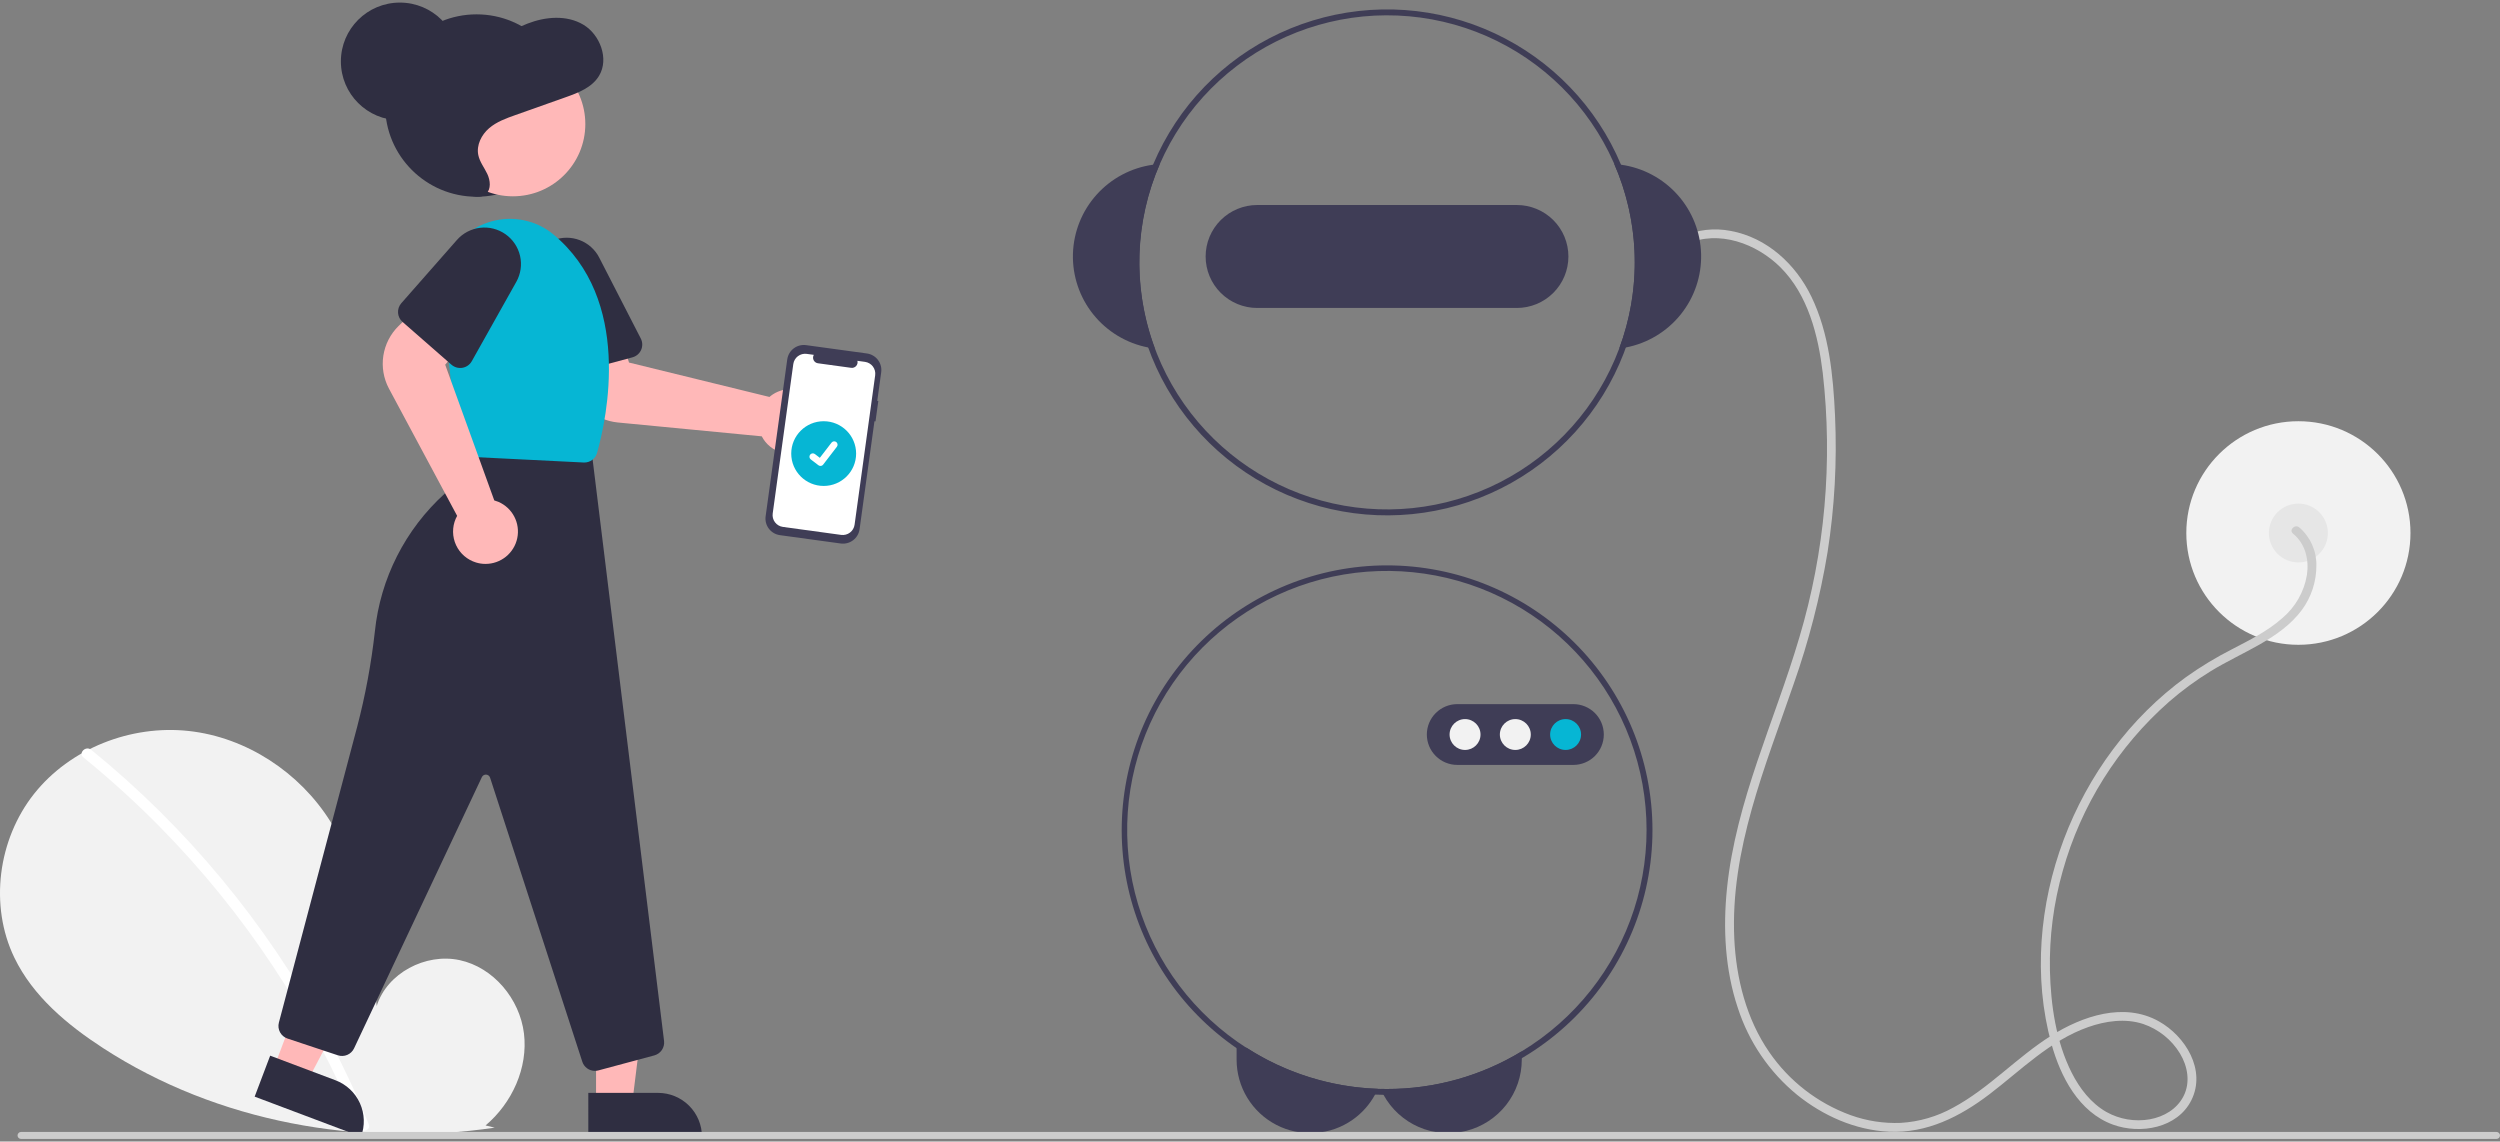 <svg width="484" height="221" viewBox="0 0 484 221" fill="none" xmlns="http://www.w3.org/2000/svg">
<rect x="0" y="0" width="484" height="221" fill="#808080" stroke="none"/>
<g clip-path="url(#clip0_6718_231)">
<path d="M444.969 124.833C456.953 124.833 466.668 115.143 466.668 103.191C466.668 91.238 456.953 81.549 444.969 81.549C432.986 81.549 423.271 91.238 423.271 103.191C423.271 115.143 432.986 124.833 444.969 124.833Z" fill="#F2F2F2"/>
<path d="M444.969 108.886C448.123 108.886 450.679 106.336 450.679 103.191C450.679 100.045 448.123 97.495 444.969 97.495C441.816 97.495 439.259 100.045 439.259 103.191C439.259 106.336 441.816 108.886 444.969 108.886Z" fill="#E6E6E6"/>
<path d="M443.926 103.312C446.331 105.269 447.064 108.354 446.617 111.332C446.067 114.599 444.368 117.564 441.824 119.694C438.964 122.229 435.475 123.943 432.108 125.697C429.015 127.272 426.043 129.071 423.215 131.082C412.388 138.93 404.209 150.106 399.527 162.576C394.854 175.026 393.6 189.157 397.151 202.06C398.908 208.444 402.463 215.332 409.084 217.734C414.362 219.649 421.569 218.415 424.256 212.989C427.143 207.161 423.115 200.61 417.927 197.716C411.202 193.965 403.168 196.706 397.119 200.503C390.459 204.682 385.106 210.68 378.153 214.427C375.023 216.166 371.54 217.179 367.964 217.391C364.679 217.52 361.401 217.015 358.308 215.903C351.892 213.572 346.369 209.296 342.513 203.675C338.097 197.272 336.12 189.423 335.76 181.734C334.953 164.531 341.766 148.437 347.233 132.483C350.171 124.175 352.372 115.626 353.811 106.934C355.179 98.199 355.666 89.348 355.264 80.515C354.902 72.705 354.13 64.538 350.674 57.405C347.635 51.132 342.081 45.999 335.059 44.704C331.894 44.085 328.613 44.461 325.672 45.78C324.67 46.236 325.54 47.709 326.536 47.255C332.75 44.428 340.095 47.179 344.685 51.744C350.045 57.075 352.013 64.948 352.887 72.212C354.851 89.428 353.303 106.862 348.337 123.465C343.571 139.612 336.074 155.086 334.344 172.003C333.555 179.723 333.96 187.703 336.434 195.106C338.557 201.7 342.537 207.545 347.899 211.944C352.948 216.015 359.159 218.789 365.698 219.098C373.038 219.445 379.475 216.181 385.169 211.839C391.268 207.19 396.88 201.452 404.268 198.845C407.636 197.656 411.472 197.102 414.931 198.246C417.897 199.257 420.414 201.275 422.041 203.948C423.543 206.439 424.097 209.553 422.727 212.229C421.438 214.745 418.922 216.201 416.199 216.699C413.316 217.207 410.345 216.704 407.792 215.274C404.809 213.575 402.626 210.723 401.097 207.71C398.048 201.702 397.023 194.55 396.867 187.881C396.731 181.367 397.568 174.869 399.35 168.601C402.897 155.921 410.055 144.54 419.958 135.837C422.452 133.669 425.121 131.709 427.937 129.977C431.009 128.088 434.288 126.579 437.42 124.797C440.502 123.044 443.539 120.949 445.661 118.064C447.47 115.591 448.447 112.61 448.452 109.549C448.484 108.141 448.203 106.743 447.63 105.456C447.057 104.169 446.206 103.024 445.138 102.104C444.29 101.415 443.071 102.617 443.926 103.312Z" fill="#CCCCCC"/>
<path d="M241.359 202.857C248.946 207.749 257.722 210.493 266.752 210.796C266.59 211.178 266.409 211.55 266.209 211.913C265.158 213.848 263.673 215.514 261.869 216.782C259.734 218.281 257.227 219.166 254.621 219.341C252.016 219.516 249.413 218.974 247.095 217.774C244.777 216.574 242.835 214.763 241.479 212.537C240.123 210.311 239.406 207.757 239.406 205.152V202.857H241.359Z" fill="#3F3D56"/>
<path d="M294.617 203.529V205.152C294.618 208.312 293.563 211.383 291.62 213.878C289.676 216.374 286.954 218.152 283.884 218.933C280.814 219.714 277.571 219.452 274.667 218.188C271.763 216.925 269.363 214.733 267.848 211.958C267.639 211.587 267.45 211.205 267.282 210.814C267.699 210.825 268.11 210.831 268.527 210.831C277.732 210.841 286.761 208.314 294.617 203.529Z" fill="#3F3D56"/>
<path d="M313.826 31.886C313.397 31.824 312.963 31.784 312.529 31.755C317.461 43.09 317.802 55.889 313.483 67.47C313.917 67.419 314.345 67.351 314.773 67.271C318.955 66.463 322.714 64.201 325.38 60.887C328.046 57.574 329.447 53.425 329.333 49.178C329.22 44.931 327.598 40.862 324.759 37.696C321.919 34.529 318.045 32.471 313.826 31.886Z" fill="#3F3D56"/>
<path d="M224.525 31.755C224.091 31.784 223.657 31.824 223.229 31.886C219.01 32.471 215.135 34.529 212.295 37.696C209.456 40.862 207.835 44.931 207.721 49.178C207.607 53.425 209.008 57.574 211.674 60.888C214.34 64.201 218.099 66.463 222.281 67.271C222.709 67.351 223.137 67.419 223.571 67.47C219.252 55.889 219.594 43.09 224.525 31.755Z" fill="#3F3D56"/>
<path d="M313.826 31.886C309.121 20.678 300.408 11.614 289.378 6.455C278.348 1.296 265.79 0.411 254.142 3.971C242.494 7.531 232.589 15.282 226.35 25.719C220.112 36.156 217.986 48.533 220.386 60.445C222.785 72.358 229.539 82.956 239.335 90.18C249.13 97.404 261.268 100.738 273.391 99.535C285.513 98.332 296.755 92.677 304.931 83.67C313.108 74.662 317.635 62.945 317.634 50.795C317.632 44.303 316.337 37.876 313.826 31.886ZM313.483 67.47C309.306 78.669 301.077 87.903 290.417 93.355C279.756 98.806 267.436 100.081 255.881 96.927C244.325 93.773 234.372 86.419 227.98 76.314C221.588 66.208 219.22 54.081 221.342 42.322C223.464 30.562 229.923 20.02 239.447 12.771C248.971 5.522 260.87 2.092 272.803 3.154C284.735 4.217 295.837 9.696 303.923 18.513C312.008 27.329 316.492 38.846 316.492 50.795C316.49 56.487 315.471 62.134 313.483 67.47Z" fill="#3F3D56"/>
<path d="M293.652 39.689H243.403C240.753 39.689 238.211 40.739 236.337 42.608C234.463 44.477 233.41 47.012 233.41 49.656C233.41 52.299 234.463 54.834 236.337 56.703C238.211 58.572 240.753 59.622 243.403 59.622H293.652C296.302 59.622 298.844 58.572 300.718 56.703C302.592 54.834 303.644 52.299 303.644 49.656C303.644 47.012 302.592 44.477 300.718 42.608C298.844 40.739 296.302 39.689 293.652 39.689Z" fill="#3F3D56"/>
<path d="M268.527 109.456C255.103 109.462 242.214 114.707 232.617 124.069C223.02 133.432 217.477 146.168 217.174 159.554C216.872 172.94 221.832 185.913 230.996 195.698C240.16 205.483 252.798 211.303 266.209 211.913C266.751 211.941 267.299 211.958 267.848 211.958C268.076 211.97 268.299 211.97 268.527 211.97C282.157 211.97 295.228 206.569 304.866 196.957C314.504 187.344 319.918 174.307 319.918 160.713C319.918 147.118 314.504 134.081 304.866 124.468C295.228 114.856 282.157 109.456 268.527 109.456ZM294.617 203.529C286.761 208.315 277.732 210.841 268.527 210.831C268.11 210.831 267.699 210.825 267.282 210.814C267.105 210.814 266.928 210.808 266.751 210.797C254.685 210.378 243.172 205.643 234.318 197.456C225.463 189.27 219.858 178.179 218.526 166.21C217.195 154.241 220.226 142.194 227.066 132.27C233.906 122.347 244.098 115.21 255.779 112.163C267.46 109.117 279.85 110.365 290.685 115.679C301.519 120.993 310.075 130.018 314.788 141.105C319.5 152.192 320.056 164.601 316.352 176.062C312.649 187.524 304.933 197.274 294.617 203.529Z" fill="#3F3D56"/>
<path d="M304.596 148.088H282.136C280.571 148.088 279.071 147.468 277.964 146.364C276.858 145.261 276.236 143.764 276.236 142.203C276.236 140.642 276.858 139.145 277.964 138.042C279.071 136.938 280.571 136.318 282.136 136.318H304.596C306.161 136.318 307.662 136.938 308.769 138.042C309.875 139.145 310.497 140.642 310.497 142.203C310.497 143.764 309.875 145.261 308.769 146.364C307.662 147.468 306.161 148.088 304.596 148.088Z" fill="#3F3D56"/>
<path d="M283.633 145.19C285.287 145.19 286.628 143.853 286.628 142.203C286.628 140.554 285.287 139.216 283.633 139.216C281.979 139.216 280.639 140.554 280.639 142.203C280.639 143.853 281.979 145.19 283.633 145.19Z" fill="#F2F2F2"/>
<path d="M293.366 145.19C295.02 145.19 296.361 143.853 296.361 142.203C296.361 140.554 295.02 139.216 293.366 139.216C291.712 139.216 290.372 140.554 290.372 142.203C290.372 143.853 291.712 145.19 293.366 145.19Z" fill="#F2F2F2"/>
<path d="M303.099 145.19C304.753 145.19 306.093 143.853 306.093 142.203C306.093 140.554 304.753 139.216 303.099 139.216C301.445 139.216 300.104 140.554 300.104 142.203C300.104 143.853 301.445 145.19 303.099 145.19Z" fill="#06B6D4"/>
<path d="M94.003 217.886C99.138 213.558 102.257 206.722 101.439 200.067C100.621 193.411 95.555 187.293 88.983 185.88C82.412 184.467 74.921 188.379 72.924 194.781C71.826 182.437 70.56 169.576 63.98 159.064C58.022 149.545 47.703 142.734 36.519 141.516C25.334 140.297 13.559 144.899 6.584 153.704C-0.391 162.508 -2.099 175.308 2.786 185.416C6.385 192.863 13.015 198.404 19.962 202.913C42.124 217.296 69.617 222.156 95.776 218.316L94.003 217.886Z" fill="#F2F2F2"/>
<path d="M17.644 145.155C26.872 152.651 35.338 161.036 42.919 170.187C50.501 179.329 57.177 189.183 62.852 199.611C66.023 205.46 68.873 211.478 71.387 217.637C71.9 218.89 69.86 219.435 69.353 218.196C64.9 207.337 59.39 196.94 52.904 187.154C46.448 177.403 39.06 168.299 30.842 159.971C26.194 155.263 21.29 150.813 16.152 146.642C15.099 145.787 16.599 144.306 17.644 145.155Z" fill="white"/>
<path d="M92.262 38.089C102.038 38.089 109.963 30.184 109.963 20.433C109.963 10.683 102.038 2.778 92.262 2.778C82.486 2.778 74.561 10.683 74.561 20.433C74.561 30.184 82.486 38.089 92.262 38.089Z" fill="#2F2E41"/>
<path d="M158.28 85.081C157.941 85.589 157.528 86.045 157.054 86.432C156.371 86.993 155.576 87.405 154.723 87.639C153.87 87.873 152.976 87.924 152.101 87.79C151.226 87.656 150.39 87.339 149.647 86.86C148.903 86.38 148.27 85.75 147.788 85.009C147.676 84.837 147.574 84.659 147.481 84.475L119.587 81.791C117.386 81.571 115.314 80.648 113.68 79.161C112.046 77.673 110.936 75.7 110.516 73.533L108.932 65.208L119.818 63.519L121.772 70.188L148.968 76.85C149.179 76.666 149.402 76.497 149.636 76.344C150.849 75.558 152.297 75.215 153.735 75.37C155.173 75.526 156.512 76.172 157.528 77.199C158.544 78.225 159.174 79.57 159.311 81.006C159.448 82.442 159.084 83.881 158.28 85.081Z" fill="#FFB8B8"/>
<path d="M122.44 69.181L110.28 72.457C109.622 72.634 108.921 72.543 108.33 72.204C107.74 71.866 107.308 71.308 107.129 70.652L102.87 54.926C102.414 53.242 102.599 51.448 103.39 49.892C104.181 48.336 105.522 47.127 107.153 46.498C108.785 45.869 110.593 45.865 112.227 46.487C113.862 47.108 115.208 48.312 116.006 49.864L124.057 65.538C124.232 65.878 124.328 66.253 124.339 66.634C124.35 67.016 124.275 67.395 124.12 67.745C123.965 68.094 123.734 68.404 123.443 68.652C123.153 68.901 122.81 69.082 122.44 69.181Z" fill="#2F2E41"/>
<path d="M115.397 213.577H122.397L125.727 186.646L115.395 186.646L115.397 213.577Z" fill="#FFB8B8"/>
<path d="M135.898 220.06L113.897 220.061L113.896 211.583L127.397 211.582C129.652 211.582 131.814 212.475 133.408 214.065C135.002 215.655 135.898 217.811 135.898 220.06Z" fill="#2F2E41"/>
<path d="M53.002 206.773L59.552 209.239L72.207 185.217L62.541 181.578L53.002 206.773Z" fill="#FFB8B8"/>
<path d="M69.886 220.061L49.303 212.31L52.306 204.378L64.936 209.135C67.045 209.929 68.752 211.526 69.68 213.575C70.608 215.625 70.682 217.958 69.886 220.061Z" fill="#2F2E41"/>
<path d="M115.175 207.322C114.633 207.322 114.104 207.15 113.666 206.831C113.227 206.512 112.901 206.063 112.734 205.548L94.879 150.553C94.826 150.39 94.726 150.246 94.59 150.141C94.454 150.036 94.29 149.974 94.119 149.963C93.947 149.952 93.776 149.993 93.628 150.08C93.481 150.167 93.362 150.297 93.289 150.452L68.545 202.963C68.277 203.53 67.809 203.98 67.231 204.228C66.653 204.475 66.004 204.502 65.407 204.304L55.661 201.064C55.042 200.857 54.525 200.423 54.215 199.85C53.905 199.277 53.824 198.608 53.99 197.978L69.147 140.714C70.733 134.649 71.879 128.477 72.575 122.247C73.638 111.988 78.46 102.481 86.117 95.549C89.461 92.494 91.634 88.374 92.265 83.895L92.306 83.609L114.503 87.104L128.563 201.538C128.636 202.15 128.486 202.768 128.14 203.279C127.795 203.79 127.277 204.161 126.681 204.324L115.846 207.233C115.628 207.292 115.402 207.322 115.175 207.322Z" fill="#2F2E41"/>
<path d="M99.294 38.005C107.039 38.005 113.319 31.742 113.319 24.016C113.319 16.291 107.039 10.028 99.294 10.028C91.548 10.028 85.269 16.291 85.269 24.016C85.269 31.742 91.548 38.005 99.294 38.005Z" fill="#FFB8B8"/>
<path d="M113.124 89.544C113.08 89.544 113.036 89.543 112.992 89.541L90.987 88.444C90.373 88.416 89.789 88.168 89.343 87.746C88.897 87.324 88.619 86.756 88.559 86.145L85.553 56.913C85.333 54.772 85.641 52.61 86.451 50.615C87.26 48.621 88.546 46.854 90.198 45.468C91.849 44.083 93.814 43.121 95.923 42.667C98.032 42.213 100.221 42.28 102.298 42.863C104.018 43.333 105.622 44.156 107.006 45.279C122.485 57.957 117.494 80.93 115.596 87.668C115.447 88.208 115.124 88.684 114.678 89.023C114.231 89.362 113.685 89.545 113.124 89.544Z" fill="#06B6D4"/>
<path d="M93.981 109.173C93.368 109.173 92.759 109.082 92.173 108.903C91.326 108.647 90.543 108.215 89.874 107.636C89.206 107.057 88.668 106.344 88.296 105.543C87.923 104.742 87.725 103.872 87.713 102.989C87.701 102.106 87.877 101.231 88.228 100.421C88.31 100.232 88.402 100.049 88.504 99.87L75.293 75.22C74.258 73.27 73.88 71.039 74.217 68.858C74.553 66.677 75.586 64.662 77.162 63.113L83.234 57.187L90.674 65.291L86.189 70.607L95.692 96.881C95.963 96.954 96.228 97.046 96.486 97.155C97.813 97.728 98.902 98.74 99.568 100.02C100.235 101.3 100.438 102.77 100.143 104.182C99.849 105.595 99.075 106.862 97.952 107.772C96.83 108.681 95.427 109.176 93.981 109.173Z" fill="#FFB8B8"/>
<path d="M87.4 70.605L77.929 62.322C77.417 61.873 77.105 61.24 77.06 60.562C77.016 59.884 77.243 59.216 77.691 58.705L88.459 46.457C89.612 45.145 91.211 44.306 92.949 44.101C94.686 43.895 96.438 44.339 97.867 45.346C99.296 46.352 100.3 47.851 100.687 49.553C101.073 51.254 100.814 53.038 99.96 54.561L91.336 69.929C91.149 70.263 90.89 70.55 90.577 70.77C90.265 70.991 89.907 71.139 89.529 71.204C89.152 71.268 88.765 71.248 88.397 71.144C88.028 71.041 87.688 70.856 87.4 70.605Z" fill="#2F2E41"/>
<path d="M90.269 37.604C91.549 38.057 93.117 38.456 94.124 37.517C95.107 36.601 94.928 34.925 94.349 33.691C93.77 32.456 92.872 31.358 92.597 30.014C92.202 28.088 93.222 26.088 94.679 24.832C96.135 23.577 97.969 22.918 99.759 22.283L109.576 18.802C112.006 17.941 114.625 16.928 115.985 14.661C117.953 11.38 116.154 6.691 112.926 4.776C109.699 2.862 105.622 3.218 102.139 4.564C100.213 5.309 98.381 6.335 96.389 6.859C92.458 7.893 87.989 6.965 84.534 9.176C81.527 11.101 80.133 15.027 80.234 18.701C80.335 22.375 81.691 25.874 83.122 29.234C83.973 31.233 84.882 33.255 86.324 34.845C87.766 36.435 89.849 37.547 91.93 37.254L90.269 37.604Z" fill="#2F2E41"/>
<path d="M77.416 23.281C83.723 23.281 88.836 18.181 88.836 11.89C88.836 5.6 83.723 0.5 77.416 0.5C71.108 0.5 65.995 5.6 65.995 11.89C65.995 18.181 71.108 23.281 77.416 23.281Z" fill="#2F2E41"/>
<path d="M170.04 77.642L169.838 77.614L170.601 72.077C170.718 71.227 170.492 70.365 169.972 69.682C169.452 68.998 168.681 68.548 167.829 68.431L156.067 66.819C155.214 66.702 154.35 66.927 153.665 67.446C152.98 67.964 152.529 68.733 152.411 69.583L148.225 99.962C148.107 100.812 148.334 101.673 148.853 102.357C149.373 103.041 150.144 103.49 150.996 103.607L162.759 105.22C163.611 105.337 164.475 105.111 165.16 104.593C165.846 104.074 166.297 103.306 166.414 102.456L169.294 81.556L169.497 81.584L170.04 77.642Z" fill="#3F3D56"/>
<path d="M167.46 70.056L165.995 69.855C166.04 70.029 166.041 70.211 165.998 70.386C165.956 70.56 165.871 70.722 165.751 70.856C165.631 70.99 165.48 71.092 165.311 71.154C165.142 71.216 164.961 71.236 164.782 71.211L158.355 70.33C158.176 70.306 158.007 70.238 157.861 70.133C157.715 70.027 157.597 69.888 157.518 69.727C157.439 69.565 157.401 69.387 157.407 69.208C157.413 69.028 157.464 68.853 157.554 68.698L156.186 68.51C155.885 68.469 155.58 68.487 155.286 68.564C154.993 68.641 154.717 68.774 154.475 68.957C154.233 69.14 154.03 69.368 153.877 69.63C153.724 69.891 153.624 70.18 153.582 70.479L149.595 99.414C149.511 100.019 149.672 100.633 150.042 101.12C150.413 101.607 150.962 101.927 151.569 102.01L162.842 103.556C163.449 103.639 164.065 103.479 164.553 103.109C165.041 102.74 165.363 102.192 165.446 101.587L169.434 72.653C169.517 72.047 169.356 71.433 168.986 70.946C168.616 70.46 168.067 70.139 167.46 70.056Z" fill="white"/>
<path d="M159.464 94.078C162.933 94.078 165.745 91.273 165.745 87.814C165.745 84.354 162.933 81.549 159.464 81.549C155.995 81.549 153.183 84.354 153.183 87.814C153.183 91.273 155.995 94.078 159.464 94.078Z" fill="#06B6D4"/>
<path d="M158.841 90.204C158.7 90.204 158.563 90.158 158.449 90.074L158.442 90.068L156.966 88.941C156.898 88.889 156.84 88.824 156.796 88.75C156.753 88.675 156.725 88.593 156.713 88.507C156.702 88.422 156.707 88.335 156.729 88.252C156.752 88.169 156.79 88.091 156.843 88.023C156.895 87.954 156.961 87.897 157.035 87.854C157.11 87.811 157.193 87.783 157.278 87.772C157.364 87.761 157.451 87.766 157.534 87.789C157.618 87.811 157.696 87.85 157.764 87.903L158.72 88.634L160.98 85.695C161.032 85.627 161.097 85.57 161.172 85.527C161.246 85.484 161.329 85.456 161.414 85.445C161.5 85.433 161.586 85.439 161.669 85.461C161.753 85.483 161.831 85.522 161.899 85.574C162.037 85.68 162.127 85.836 162.15 86.008C162.173 86.18 162.126 86.354 162.021 86.491L159.363 89.948C159.302 90.028 159.223 90.092 159.132 90.137C159.042 90.181 158.942 90.204 158.841 90.204Z" fill="white"/>
<path d="M483.32 220.5H4.074C3.894 220.5 3.722 220.428 3.595 220.301C3.468 220.174 3.396 220.001 3.396 219.822C3.396 219.642 3.468 219.47 3.595 219.343C3.722 219.216 3.894 219.144 4.074 219.144H483.32C483.5 219.144 483.673 219.215 483.801 219.342C483.928 219.47 484 219.642 484 219.822C484 220.002 483.928 220.174 483.801 220.301C483.673 220.429 483.5 220.5 483.32 220.5Z" fill="#CCCCCC"/>
</g>
<defs>
<clipPath id="clip0_6718_231">
<rect width="484" height="220" fill="white" transform="translate(0 0.5)"/>
</clipPath>
</defs>
</svg>
